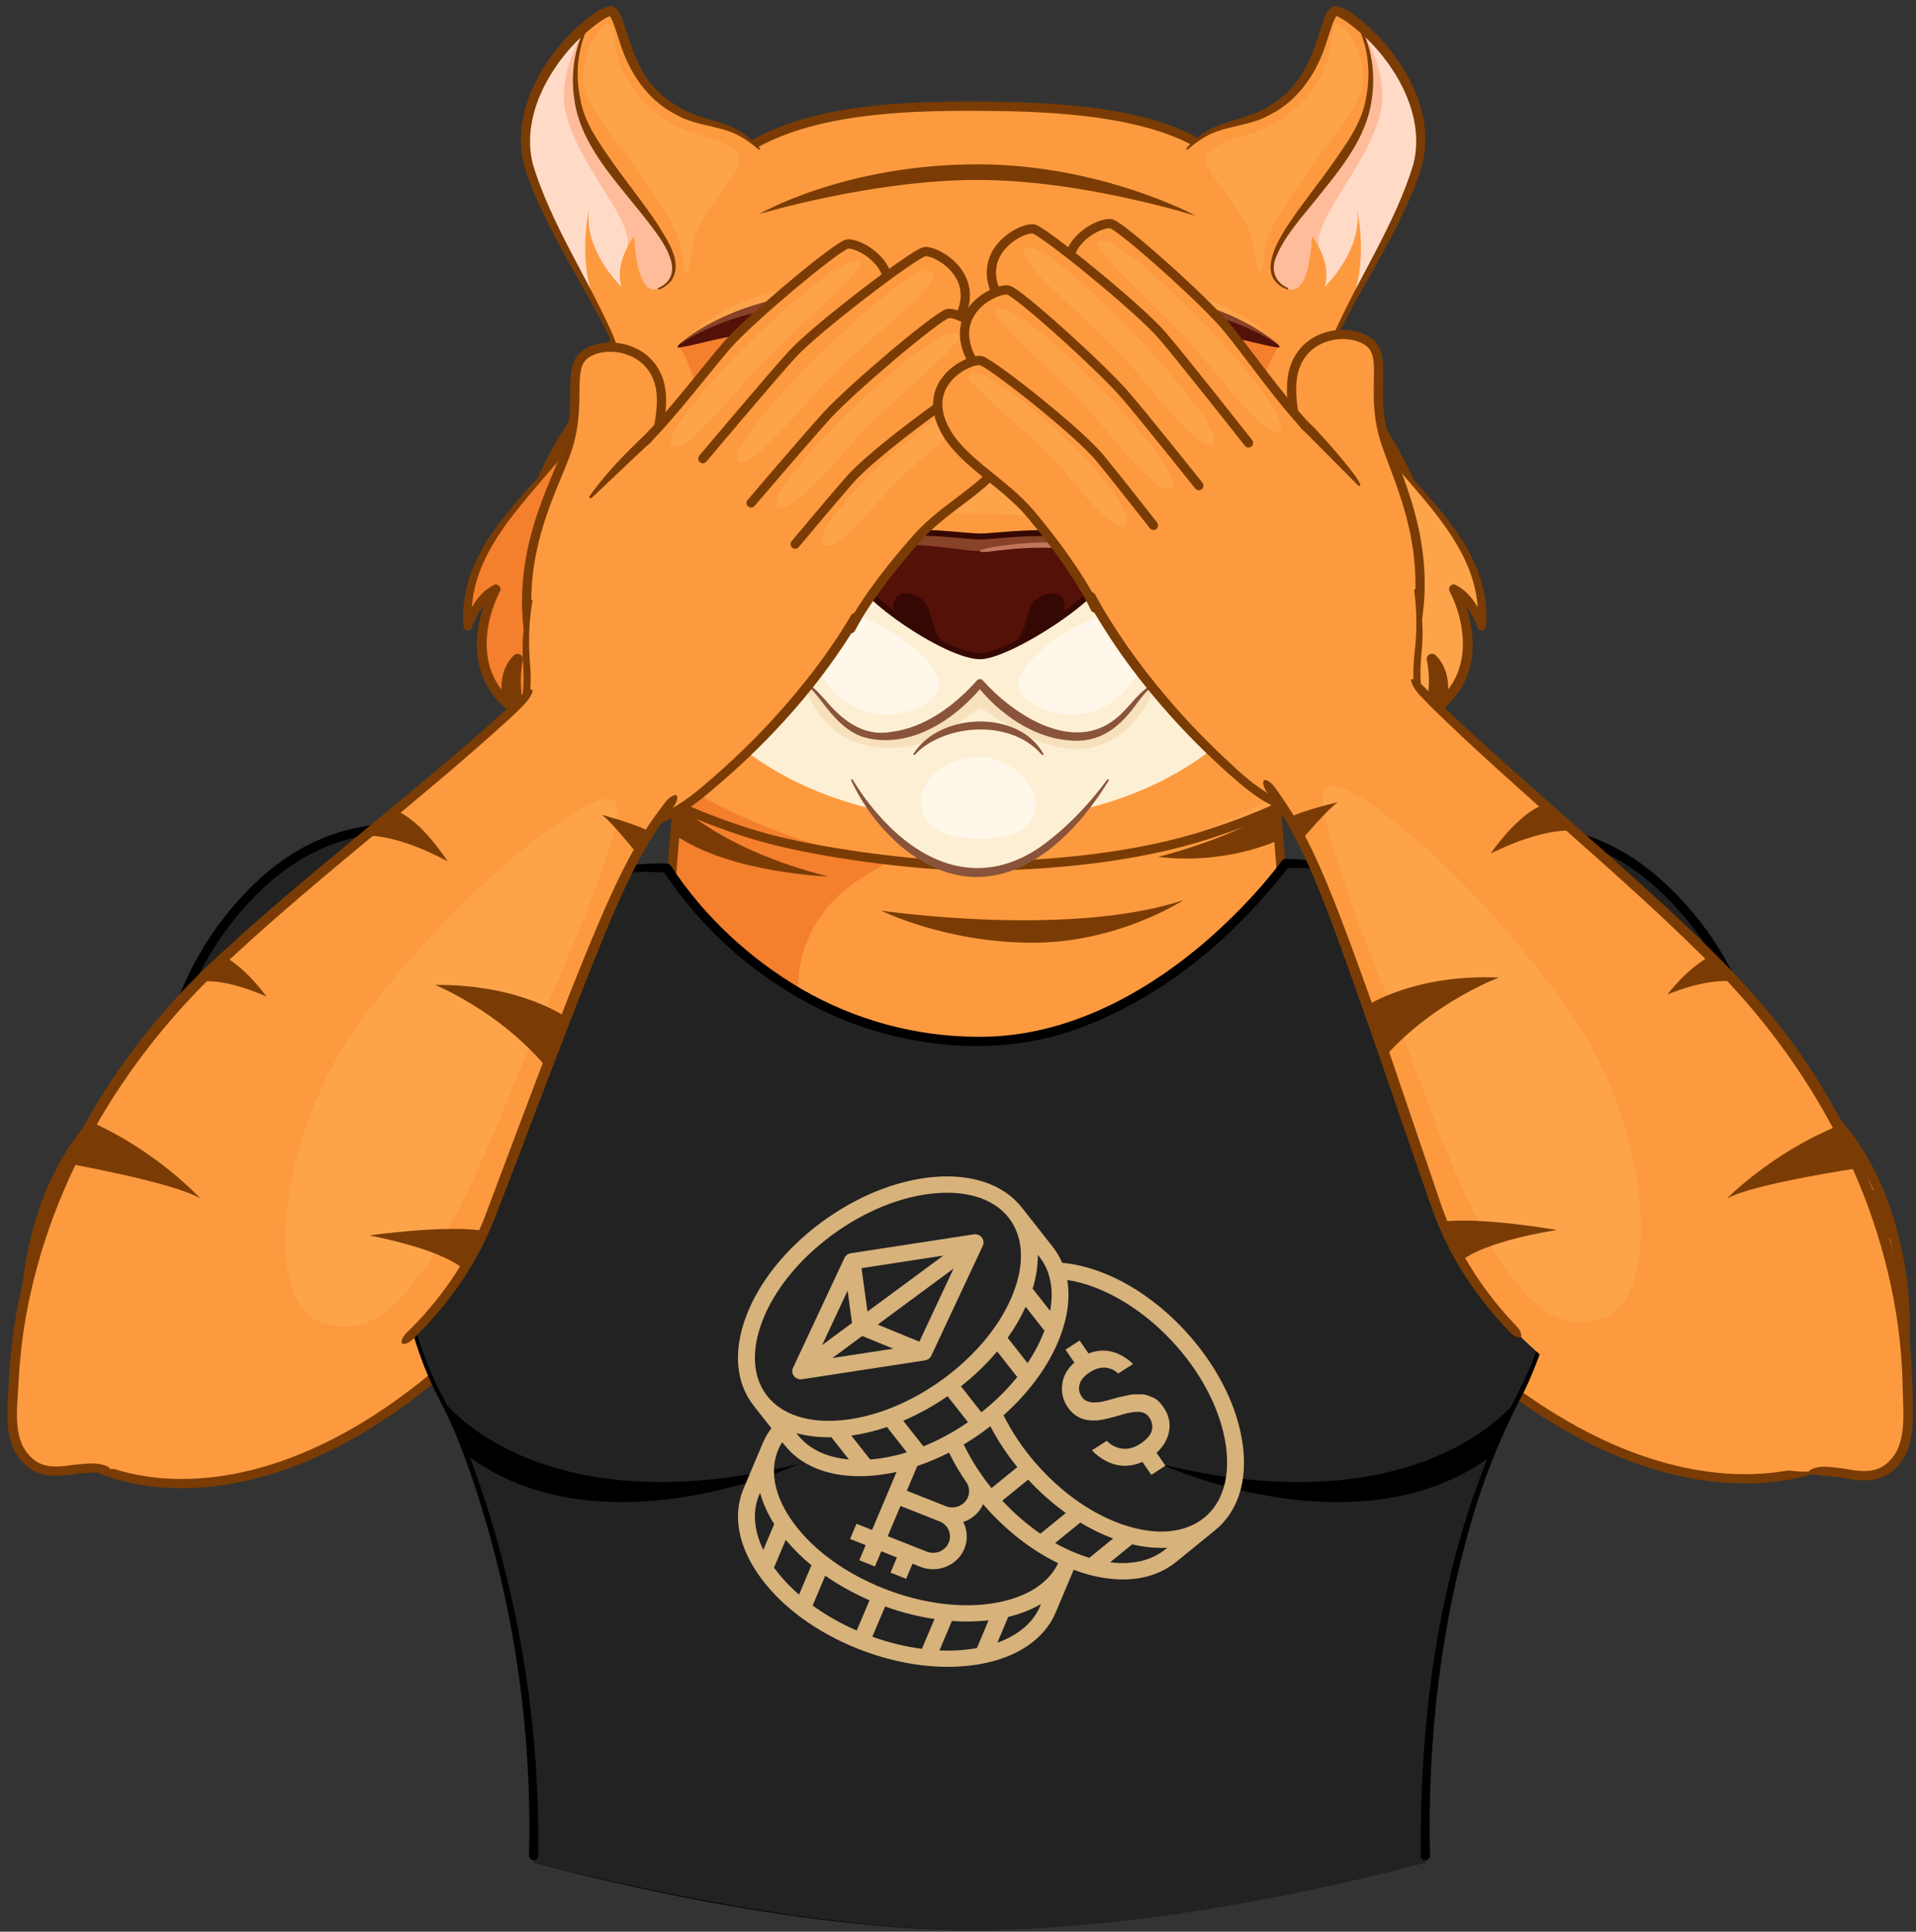 <svg width="243" height="245" viewBox="0 0 243 245" fill="none" xmlns="http://www.w3.org/2000/svg">
<rect x="0" y="0" width="243" height="245" fill="#333333" stroke="none"/>
<g clip-path="url(#clip0_4_4936)">
<path d="M192.519 133.118L184.193 169.531L184.094 169.981C198.655 183.389 211.647 187.593 221.425 187.558C221.449 187.558 221.461 187.558 221.484 187.558C230.858 187.523 237.263 183.559 239.248 180.081C243.3 172.967 242.164 153.933 234.16 143.833C229.054 137.392 222.321 132.539 222.321 132.539L192.519 133.118Z" fill="#FD9A3F"/>
<path d="M192.519 133.118L184.193 169.531L184.094 169.981C198.655 183.389 211.647 187.593 221.425 187.558C221.449 187.558 221.461 187.558 221.484 187.558C230.858 187.523 237.263 183.559 239.248 180.081C243.3 172.967 242.58 154.741 234.16 143.833C227.913 135.747 222.321 132.539 222.321 132.539L192.519 133.118Z" stroke="#7A3C04" stroke-width="1.171" stroke-linecap="round" stroke-linejoin="round"/>
<path d="M165.446 128.505C165.416 128.674 165.381 128.85 165.369 129.026C163.912 139.547 168.496 154.682 184.094 169.981C184.855 169.566 185.844 169.01 187.027 168.295C191.108 165.824 197.461 161.457 204.229 154.747C213.059 145.993 222.321 132.544 222.321 132.544C222.321 132.544 220.799 121.724 210.652 112.35C200.382 102.877 189.264 104.733 182.648 107.456C178.865 109.019 173.918 112.181 170.223 117.251C168.01 120.284 166.248 124.02 165.446 128.51V128.505Z" fill="#222222"/>
<path d="M165.446 128.505C165.416 128.674 165.381 128.85 165.369 129.026C163.912 139.547 168.496 154.682 184.094 169.981C184.855 169.566 185.844 169.01 187.027 168.295C191.108 165.824 197.461 161.457 204.229 154.747C213.059 145.993 222.321 132.544 222.321 132.544C222.321 132.544 220.799 121.724 210.652 112.35C200.382 102.877 189.264 104.733 182.648 107.456C178.865 109.019 173.918 112.181 170.223 117.251C168.01 120.284 166.248 124.02 165.446 128.51V128.505Z" stroke="black" stroke-width="1.171" stroke-linecap="round" stroke-linejoin="round"/>
<path d="M240.109 156.814C240.109 156.814 234.166 160.145 227.831 163.845C227.831 163.845 235.911 154.963 237.896 150.115L240.103 156.814H240.109Z" fill="#7A3C04"/>
<path d="M226.554 135.706C226.554 135.706 223.246 140.437 219.159 144.694C219.159 144.694 225.699 141.198 230.887 139.846L226.554 135.706Z" fill="#7A3C04"/>
<path d="M51.243 132.896L60.623 169.051L60.734 169.495C46.571 183.319 33.707 187.904 23.93 188.155C23.906 188.155 23.894 188.155 23.871 188.155C14.503 188.396 7.986 184.619 5.896 181.2C1.639 174.203 2.219 155.145 9.93 144.817C14.848 138.23 21.435 133.183 21.435 133.183L51.243 132.896Z" fill="#FD9A3F"/>
<path d="M51.244 132.896L60.623 169.051L60.735 169.495C46.571 183.319 33.708 187.904 23.93 188.155C23.907 188.155 23.895 188.155 23.871 188.155C14.503 188.396 7.987 184.619 5.896 181.2C1.64 174.203 1.827 155.965 9.931 144.817C15.938 136.549 21.436 133.183 21.436 133.183L51.244 132.896Z" stroke="#7A3C04" stroke-width="1.171" stroke-linecap="round" stroke-linejoin="round"/>
<path d="M78.165 127.491C78.2 127.661 78.235 127.831 78.258 128.013C80.021 138.487 75.881 153.751 60.734 169.495C59.962 169.103 58.955 168.576 57.754 167.891C53.603 165.537 47.127 161.363 40.166 154.846C31.085 146.351 21.436 133.183 21.436 133.183C21.436 133.183 22.642 122.322 32.513 112.661C42.508 102.889 53.667 104.423 60.36 106.952C64.183 108.404 69.218 111.419 73.065 116.379C75.366 119.341 77.24 123.024 78.171 127.491H78.165Z" fill="#222222"/>
<path d="M78.165 127.491C78.2 127.661 78.235 127.831 78.258 128.013C80.021 138.487 75.881 153.751 60.734 169.495C59.962 169.103 58.955 168.576 57.754 167.891C53.603 165.537 47.127 161.363 40.166 154.846C31.085 146.351 21.436 133.183 21.436 133.183C21.436 133.183 22.642 122.322 32.513 112.661C42.508 102.889 53.667 104.423 60.36 106.952C64.183 108.404 69.218 111.419 73.065 116.379C75.366 119.341 77.24 123.024 78.171 127.491H78.165Z" stroke="black" stroke-width="1.171" stroke-linecap="round" stroke-linejoin="round"/>
<path d="M4.362 157.967C4.362 157.967 10.399 161.123 16.839 164.636C16.839 164.636 8.508 155.988 6.376 151.204L4.362 157.967Z" fill="#7A3C04"/>
<path d="M17.302 136.473C17.302 136.473 20.745 141.104 24.955 145.238C24.955 145.238 18.315 141.936 13.092 140.736L17.302 136.473Z" fill="#7A3C04"/>
<path d="M163.104 118.124C163.104 118.124 152.5 145.232 124.291 145.232C118.085 145.232 112.692 143.868 108.055 141.743H108.049C91.608 134.19 84.676 117.04 84.676 117.04L86.754 91.553L160.967 91.021L161.382 96.232L163.104 118.124Z" fill="#F47F2D"/>
<path d="M163.104 118.123C163.104 118.123 152.5 145.232 124.291 145.232C118.084 145.232 112.692 143.868 108.055 141.743H108.049C108.049 141.743 94.957 127.17 105.028 114.979C115.087 102.783 161.382 96.232 161.382 96.232L163.104 118.123Z" fill="#FD9A3F"/>
<path d="M85.911 101.905C85.911 101.905 91.52 107.783 105.028 111.162C105.028 111.162 92.714 110.77 85.583 105.898L85.911 101.905Z" fill="#7A3C04"/>
<path d="M161.857 102.356L162.184 106.536C162.184 106.536 155.586 109.745 146.879 108.679C146.879 108.679 157.102 106.168 161.857 102.362V102.356Z" fill="#7A3C04"/>
<path d="M111.773 115.5C111.773 115.5 135.527 118.99 150.082 114.171C150.082 114.171 141.721 119.658 130.702 119.57C119.683 119.482 111.773 115.5 111.773 115.5Z" fill="#7A3C04"/>
<path d="M163.104 118.124C163.104 118.124 152.5 145.232 124.291 145.232C118.085 145.232 112.692 143.868 108.055 141.743H108.049C91.608 134.19 84.676 117.04 84.676 117.04L86.754 91.553L160.967 91.021L161.382 96.232L163.104 118.124Z" stroke="#7A3C04" stroke-width="1.171" stroke-linecap="round" stroke-linejoin="round"/>
<path d="M192.531 177.329C182.302 196.3 180.44 223.022 180.809 236.213C180.809 236.213 146.909 244.809 123.459 244.809C98.183 244.809 67.655 236.213 67.655 236.213C67.983 224.556 66.56 204.204 59.171 184.531C58.205 181.967 57.133 179.554 55.957 177.359C55.945 177.335 55.933 177.329 55.933 177.329C49.452 165.28 47.069 144.026 55.588 126.713C64.622 108.351 84.576 110.108 84.576 110.108C84.576 110.108 97.644 132.094 124.226 132.094C146.932 132.094 163.039 109.511 163.039 109.511C163.039 109.511 183.842 108.357 192.876 126.713C201.395 144.02 199.012 165.28 192.531 177.329Z" fill="black"/>
<path d="M192.531 177.329C192.502 177.382 192.478 177.435 192.449 177.488C191.167 179.139 178.912 193.419 147.231 185.702C148.208 186.153 172.583 197.014 189.287 184.566C181.904 204.227 180.487 224.556 180.809 236.213C180.809 236.213 150.638 244.809 123.459 244.809C99.5 244.809 67.655 236.213 67.655 236.213C67.983 224.556 66.56 204.204 59.171 184.531C75.87 197.032 100.291 186.147 101.269 185.696C68.527 193.677 56.536 178.143 55.957 177.359C55.945 177.335 55.933 177.329 55.933 177.329C49.452 165.28 47.069 144.026 55.588 126.713C64.622 108.351 84.576 110.108 84.576 110.108C84.576 110.108 97.644 132.094 124.226 132.094C146.932 132.094 163.039 109.511 163.039 109.511C163.039 109.511 183.842 108.357 192.876 126.713C201.395 144.02 199.012 165.28 192.531 177.329Z" fill="#222222"/>
<path d="M198.508 149.149C198.842 158.4 197.396 167.885 193.391 176.299C190.797 181.176 188.619 186.323 187.015 191.61C182.723 205.721 181.031 220.622 181.353 235.341C181.365 235.663 181.107 235.938 180.785 235.95C180.457 235.962 180.188 235.704 180.182 235.376C180.053 216.868 182.653 197.963 190.341 181.001C191.91 177.722 193.86 174.425 194.984 170.953C197.384 163.986 198.374 156.544 198.145 149.173C198.145 149.073 198.222 148.985 198.321 148.985C198.421 148.985 198.508 149.061 198.508 149.161V149.149Z" fill="black"/>
<path d="M67.772 113.844C71.484 111.49 75.829 110.202 80.191 109.71C81.66 109.552 83.112 109.464 84.635 109.522C84.834 109.54 84.992 109.651 85.086 109.809C89.278 116.244 95.144 121.648 101.778 125.513C108.459 129.377 116.123 131.455 123.846 131.496C135.568 131.672 146.388 125.518 154.784 117.731C157.612 115.096 160.282 112.233 162.577 109.171C162.676 109.019 162.858 108.919 163.033 108.925C167.296 109.013 171.494 109.768 175.487 111.22C176.816 111.689 178.087 112.309 179.328 112.959C179.404 113 179.433 113.088 179.392 113.164C179.351 113.24 179.264 113.27 179.187 113.229C176.682 112.04 174.018 111.215 171.289 110.729C168.596 110.237 165.791 109.997 163.069 110.096L163.525 109.85C156.318 119.172 146.838 127.123 135.544 130.864C126.1 133.95 115.614 132.902 106.509 129.16C97.41 125.29 89.506 118.686 84.084 110.412L84.535 110.699C81.725 110.453 78.791 110.653 76.004 111.168C73.182 111.701 70.419 112.626 67.889 114.037C67.778 114.107 67.661 113.92 67.778 113.849L67.772 113.844Z" fill="black"/>
<path d="M67.093 235.335C67.508 219.234 65.102 203.021 59.973 187.745C58.779 184.244 57.456 180.725 55.699 177.458C53.392 173.055 51.922 168.272 51.009 163.418C50.107 158.558 49.785 153.593 50.026 148.657C50.026 148.581 50.09 148.529 50.166 148.529C50.236 148.529 50.295 148.593 50.295 148.669C50.102 153.581 50.465 158.517 51.407 163.342C52.332 168.16 54.054 173.383 56.29 177.411C56.483 177.769 56.852 178.495 57.04 178.869C58.984 182.786 60.418 186.932 61.771 191.083C66.273 205.369 68.492 220.381 68.258 235.364C68.252 235.686 67.983 235.944 67.661 235.938C67.333 235.932 67.075 235.657 67.087 235.329L67.093 235.335Z" fill="black"/>
<path d="M101.55 174.947C101.608 174.947 101.661 174.947 101.719 174.935L117.311 172.54C117.487 172.511 117.651 172.446 117.791 172.341C117.932 172.236 118.043 172.101 118.119 171.943L124.642 158.008C124.724 157.838 124.753 157.651 124.73 157.463C124.706 157.276 124.636 157.1 124.519 156.954C124.402 156.808 124.244 156.691 124.068 156.62C123.886 156.55 123.693 156.527 123.5 156.556L107.908 158.951C107.732 158.98 107.569 159.044 107.428 159.15C107.287 159.255 107.176 159.39 107.1 159.548L100.578 173.483C100.502 173.641 100.472 173.817 100.484 173.986C100.496 174.162 100.554 174.326 100.654 174.472C100.753 174.619 100.882 174.736 101.04 174.818C101.198 174.9 101.374 174.947 101.55 174.947ZM109.36 169.449L113.289 171.059L105.572 172.242L109.36 169.443V169.449ZM110.022 166.351L109.266 160.842L119.642 159.249L110.022 166.351ZM108.06 167.798L104.272 170.596L107.498 163.699L108.06 167.798ZM116.597 170.169L111.316 168.002L120.936 160.9L116.597 170.169Z" fill="#D7B27B"/>
<path d="M157.588 183.079C156.95 178.53 154.602 173.723 150.984 169.548C146.305 164.15 140.257 160.672 134.718 160.168C134.408 159.442 133.998 158.757 133.506 158.131L129.619 153.183C127.312 150.25 123.342 148.862 118.441 149.278C113.722 149.682 108.658 151.72 104.179 155.028C99.705 158.33 96.327 162.522 94.676 166.826C92.96 171.293 93.288 175.368 95.595 178.301L97.832 181.147C97.387 181.738 97.018 182.377 96.731 183.056L94.301 188.811C92.861 192.225 93.639 196.247 96.491 200.129C99.243 203.87 103.622 207.067 108.833 209.128C112.633 210.633 116.556 211.412 120.21 211.412C121.527 211.412 122.844 211.306 124.144 211.09C128.986 210.258 132.447 207.922 133.893 204.508L136.176 199.098C136.58 199.251 136.99 199.391 137.4 199.52C139.016 200.035 140.702 200.31 142.4 200.328C145.035 200.328 147.359 199.573 149.192 198.086L154.104 194.087C157.02 191.715 158.261 187.804 157.594 183.085L157.588 183.079ZM127.124 190.328L130.397 187.664C131.838 189.227 133.436 190.644 135.175 191.897L131.949 194.526C130.187 193.302 128.571 191.897 127.124 190.333V190.328ZM125.748 188.741C125.303 188.191 124.876 187.623 124.478 187.049C124.431 186.973 124.384 186.891 124.332 186.82H124.32C123.529 185.673 122.827 184.461 122.224 183.208C123.143 182.658 124.039 182.06 124.923 181.41C125.151 181.241 125.38 181.071 125.602 180.895C126.562 182.728 127.704 184.467 129.021 186.077L125.748 188.741ZM122.751 189.906C122.534 190.415 122.124 190.819 121.597 191.03C121.076 191.241 120.485 191.247 119.958 191.036L115.01 189.075L116.334 185.942C117.715 185.474 119.062 184.906 120.356 184.238C121.023 185.603 121.796 186.914 122.669 188.167C122.809 188.436 122.891 188.729 122.909 189.028C122.92 189.326 122.868 189.625 122.751 189.906ZM120.315 194.075C120.479 194.455 120.526 194.871 120.444 195.269C120.362 195.673 120.163 196.042 119.864 196.335C119.566 196.628 119.185 196.827 118.769 196.909C118.354 196.991 117.926 196.95 117.534 196.797L112.586 194.836L114.208 191.001L119.156 192.962C119.413 193.062 119.653 193.214 119.852 193.407C120.051 193.601 120.21 193.829 120.321 194.081L120.315 194.075ZM105.098 182.289C105.215 182.289 105.326 182.289 105.443 182.289L107.656 185.105C104.84 184.853 102.592 183.793 101.187 182.002L100.999 181.768C102.334 182.125 103.71 182.3 105.098 182.289ZM110.479 185.099C110.438 185.099 110.397 185.105 110.356 185.111L107.973 182.084C109.512 181.861 111.023 181.492 112.493 180.995L115.01 184.203C113.535 184.666 112.018 184.964 110.479 185.105V185.099ZM120.174 177.084L122.768 180.38C121.006 181.604 119.109 182.628 117.112 183.448L114.559 180.198C116.538 179.349 118.418 178.307 120.174 177.084ZM124.466 179.121L121.872 175.825C123.553 174.507 125.093 173.026 126.463 171.404L129.016 174.654C127.675 176.299 126.147 177.798 124.466 179.121ZM130.321 172.886L127.798 169.677C128.688 168.442 129.455 167.124 130.081 165.742L132.458 168.769C132.447 168.81 132.429 168.846 132.417 168.887C131.867 170.292 131.164 171.633 130.315 172.886H130.321ZM133.178 166.258L130.965 163.441C131.404 162.054 131.627 160.608 131.627 159.155L131.814 159.39C133.219 161.175 133.682 163.558 133.184 166.258H133.178ZM96.684 167.552C98.201 163.611 101.321 159.753 105.478 156.679C109.635 153.611 114.308 151.714 118.629 151.345C119.138 151.304 119.63 151.28 120.116 151.28C123.559 151.28 126.299 152.381 127.921 154.442C129.765 156.79 129.987 160.163 128.535 163.939C127.019 167.879 123.898 171.738 119.741 174.812C115.584 177.88 110.912 179.777 106.591 180.146C102.451 180.497 99.149 179.402 97.305 177.054C95.46 174.706 95.238 171.328 96.69 167.552H96.684ZM99.483 183.255C101.52 185.849 104.858 187.23 108.985 187.23C109.53 187.23 110.092 187.207 110.66 187.16C111.691 187.072 112.709 186.908 113.71 186.686L110.601 194.051L108.622 193.267L107.814 195.187L109.793 195.972L108.985 197.892L110.964 198.677L111.772 196.756L113.751 197.541L112.943 199.461L114.922 200.246L115.73 198.326L116.72 198.718C117.505 199.028 118.365 199.104 119.191 198.946C120.022 198.782 120.778 198.384 121.375 197.805C121.972 197.225 122.376 196.481 122.534 195.679C122.698 194.877 122.604 194.04 122.282 193.284C122.247 193.202 122.206 193.12 122.165 193.044C122.721 192.857 123.237 192.558 123.67 192.172C124.103 191.786 124.449 191.311 124.683 190.784C124.712 190.819 124.741 190.855 124.776 190.89C127.54 194.081 130.807 196.622 134.203 198.267C132.974 200.843 130.146 202.629 126.193 203.308C121.919 204.04 116.901 203.384 112.065 201.47C107.229 199.549 103.177 196.61 100.66 193.185C98.247 189.9 97.551 186.592 98.704 183.858C98.845 183.53 99.008 183.214 99.196 182.909L99.477 183.266L99.483 183.255ZM110.279 202.969L108.658 206.804C106.679 205.949 104.805 204.889 103.066 203.636L104.664 199.854C106.421 201.072 108.306 202.12 110.279 202.969ZM112.258 203.753C114.284 204.491 116.38 205.024 118.517 205.346L116.919 209.128C114.77 208.841 112.668 208.326 110.637 207.588L112.258 203.753ZM96.28 189.602L96.397 189.326C96.79 190.732 97.392 192.067 98.189 193.302L96.807 196.581C95.601 194.098 95.408 191.68 96.286 189.602H96.28ZM98.236 198.929C98.212 198.894 98.189 198.864 98.165 198.829L99.653 195.304C100.63 196.475 101.725 197.559 102.914 198.525L101.339 202.254C100.18 201.259 99.143 200.141 98.236 198.923V198.929ZM119.15 209.321L120.725 205.592C121.369 205.639 122.007 205.662 122.639 205.662C123.559 205.662 124.472 205.609 125.38 205.51L123.892 209.034C123.851 209.04 123.81 209.052 123.769 209.058C122.241 209.31 120.696 209.403 119.15 209.327V209.321ZM126.492 208.349L127.874 205.071C129.332 204.731 130.731 204.186 132.025 203.449L131.908 203.724C131.03 205.802 129.144 207.395 126.492 208.349ZM133.822 195.703L137.008 193.109C138.325 193.911 139.719 194.59 141.171 195.135L138.161 197.582C138.12 197.57 138.079 197.559 138.038 197.547C136.568 197.084 135.152 196.464 133.817 195.703H133.822ZM147.804 196.499C146.03 197.945 143.595 198.501 140.79 198.15L143.589 195.872C144.807 196.171 146.054 196.323 147.307 196.329C147.553 196.329 147.798 196.317 148.044 196.306L147.81 196.499H147.804ZM152.717 192.5C150.38 194.397 146.914 194.772 142.956 193.548C138.823 192.271 134.695 189.432 131.334 185.55C129.724 183.706 128.36 181.674 127.277 179.502C130.579 176.562 133.073 173.126 134.426 169.613C135.427 167.007 135.731 164.53 135.357 162.341C140.07 163.061 145.328 166.246 149.35 170.883C152.711 174.759 154.889 179.191 155.474 183.36C156.036 187.353 155.059 190.597 152.728 192.5H152.717Z" fill="#D7B27B"/>
<path d="M138.489 183.952L140.363 182.745C140.714 183.103 141.112 183.366 141.563 183.542C142.552 183.934 143.554 183.799 144.578 183.144C145.398 182.617 145.896 182.06 146.071 181.487C146.235 180.895 146.13 180.327 145.755 179.777C145.457 179.338 145.035 179.104 144.485 179.074C143.952 179.039 143.284 179.139 142.482 179.367C140.931 179.835 139.847 180.093 139.233 180.14C137.558 180.304 136.288 179.748 135.409 178.471C134.818 177.611 134.584 176.644 134.713 175.585C134.847 174.519 135.368 173.594 136.258 172.821L135.134 171.182L136.926 170.022L138.05 171.662C139.449 171.123 140.796 171.188 142.09 171.843C142.681 172.142 143.22 172.528 143.694 173.003L141.821 174.209C141.528 173.934 141.2 173.729 140.837 173.6C140.005 173.307 139.133 173.454 138.214 174.045C137.505 174.502 137.078 175.011 136.92 175.573C136.768 176.135 136.861 176.674 137.213 177.177C137.734 177.938 138.829 178.079 140.497 177.599C140.638 177.558 140.901 177.488 141.294 177.382C141.68 177.265 141.961 177.195 142.137 177.166C142.312 177.119 142.588 177.06 142.956 176.984C143.331 176.89 143.618 176.849 143.829 176.844C144.04 176.844 144.309 176.844 144.637 176.844C144.959 176.832 145.234 176.873 145.462 176.961C145.691 177.031 145.931 177.125 146.194 177.236C146.464 177.347 146.709 177.511 146.938 177.728C147.154 177.938 147.365 178.184 147.558 178.471C148.22 179.437 148.46 180.444 148.279 181.492C148.097 182.523 147.57 183.442 146.686 184.262L147.81 185.901L146.019 187.061L144.894 185.421C143.284 186.112 141.75 186.071 140.287 185.304C139.613 184.959 139.01 184.508 138.483 183.952H138.489Z" fill="#D7B27B"/>
<path d="M151.639 106.314C163.625 102.713 172.647 97.303 177.015 92.66C185.938 83.169 182.981 66.23 175.06 54.333C173.397 51.839 170.826 47.494 169.62 44.578C167.308 38.981 165.194 33.419 163.332 29.923C160.662 24.912 156.681 20.989 152.207 18.313C144.432 13.652 130.907 13.5 123.67 13.471C114.197 13.436 102.908 13.916 95.133 18.57C90.659 21.246 87.902 23.53 84.184 30.128C81.256 35.328 78.733 41.013 76.719 46.335C75.6 49.286 73.943 51.833 72.281 54.327C64.359 66.225 61.794 84.978 70.512 92.461H70.518C70.776 92.719 79.137 100.857 95.759 105.91C95.759 105.91 95.765 105.91 95.771 105.91C103.3 108.193 116.626 109.85 123.67 109.85C130.714 109.85 142.195 109.136 151.639 106.302V106.314Z" fill="#F47F2D"/>
<path d="M176.886 57.354C181.318 65.499 183.239 77.115 181.687 83.672C180.381 89.176 176.33 96.237 162.717 102.116C153.583 106.062 142.57 110.284 123.676 109.862C98.423 111.244 53.901 89.592 72.374 56.16C77.105 50.047 79.687 37.178 84.189 30.134V30.122C91.848 14.694 109.202 13.155 123.676 13.477C132.493 13.506 144.455 13.746 152.213 18.319C167.6 27.388 165.334 42.278 176.886 57.354Z" fill="#FD9A3F"/>
<path d="M179.691 88.989C176.002 96.729 158.519 105.078 150.152 106.402C175.007 96.355 187.466 85.435 174.872 56.154C181.98 65.598 186.623 74.427 179.691 88.989Z" fill="#FDA44B"/>
<path d="M96.263 27.154C96.263 27.154 110.607 22.821 123.98 22.821C137.353 22.821 151.716 27.394 151.716 27.394C151.716 27.394 139.678 20.842 123.98 20.842C107.077 20.842 96.263 27.16 96.263 27.16V27.154Z" fill="#7A3C04"/>
<path d="M86.965 66.383C86.965 66.383 81.812 62.354 77.263 62.384C72.995 62.413 69.534 66.383 69.534 66.383C69.534 66.383 72.889 64.38 77.573 64.38C82.257 64.38 86.965 66.383 86.965 66.383Z" fill="#7A3C04"/>
<path d="M70.606 83.772C70.606 83.772 72.638 79.398 75.799 77.923C80.05 75.938 83.71 77.812 83.71 77.812C83.71 77.812 79.705 77.97 76.315 79.703C72.924 81.43 70.606 83.772 70.606 83.772Z" fill="#7A3C04"/>
<path d="M162.67 65.944C162.67 65.944 165.627 61.939 170.253 61.822C174.878 61.705 178.192 65.739 178.192 65.739C178.192 65.739 173.531 63.432 170.358 63.766C167.185 64.093 162.67 65.949 162.67 65.949V65.944Z" fill="#7A3C04"/>
<path d="M163.039 78.479C163.039 78.479 168.309 76.805 172.138 78.479C175.967 80.154 177.214 83.544 177.214 83.544C177.214 83.544 174.579 81.12 171.113 79.884C167.899 78.743 163.039 78.485 163.039 78.485V78.479Z" fill="#7A3C04"/>
<path d="M111.919 50.346C112.891 56.681 110.807 62.185 110.807 62.185C110.807 62.185 102.176 50.82 89.091 60.135C89.091 60.135 89.787 48.87 86.011 43.823C86.011 43.823 92.434 41.136 99.091 40.433C106.661 39.637 109.888 41.235 109.888 41.235C109.888 41.235 110.883 43.577 111.919 50.346Z" fill="#F47F2D"/>
<path d="M151.639 106.314C163.625 102.713 172.647 97.303 177.015 92.66C185.938 83.169 182.981 66.23 175.06 54.333C173.397 51.839 170.826 47.494 169.62 44.578C167.308 38.981 165.194 33.419 163.332 29.923C160.662 24.912 156.681 20.989 152.207 18.313C144.432 13.652 130.907 13.5 123.67 13.471C114.197 13.436 102.908 13.916 95.133 18.57C90.659 21.246 87.902 23.53 84.184 30.128C81.256 35.328 78.733 41.013 76.719 46.335C75.6 49.286 73.943 51.833 72.281 54.327C64.359 66.225 61.794 84.978 70.512 92.461H70.518C70.776 92.719 79.137 100.857 95.759 105.91C95.759 105.91 95.765 105.91 95.771 105.91C103.3 108.193 116.626 109.85 123.67 109.85C130.714 109.85 142.195 109.136 151.639 106.302V106.314Z" stroke="#7A3C04" stroke-width="1.171" stroke-linecap="round" stroke-linejoin="round"/>
<path d="M158.823 59.608C145.731 50.293 137.341 61.816 137.341 61.816C137.341 61.816 135.21 52.044 136.849 45.849C137.306 44.139 138.237 40.984 138.237 40.984C138.237 40.984 143.009 39.877 149.678 40.433C156.347 40.989 162.202 43.823 162.202 43.823C157.553 51.64 158.817 59.608 158.817 59.608H158.823Z" fill="#F47F2D"/>
<path d="M175.095 91.928C176.318 94.569 175.042 98.901 175.042 98.901C183.701 93.064 181.711 83.977 181.623 83.596C183.912 85.892 182.653 89.399 182.653 89.399C189.281 83.842 184.545 75.048 184.369 74.714C186.664 75.704 187.929 79.428 187.929 79.428C188.743 69.901 181.061 63.9 174.878 56.154C174.878 56.154 180.791 69.052 179.761 79.592C179.269 84.621 175.1 91.928 175.1 91.928H175.095Z" fill="#FDA44B"/>
<path d="M175.229 91.87C176.517 94.03 176.189 96.735 175.61 99.071L174.714 98.415C179.462 95.301 182.097 89.346 180.967 83.749C180.786 83.087 181.652 82.619 182.103 83.128C183.362 84.375 183.819 86.237 183.619 87.959C183.555 88.526 183.461 89.047 183.268 89.627L182.232 88.901C182.454 88.673 183.034 88.14 183.251 87.923C186.5 84.381 185.891 79 183.854 74.99C183.567 74.521 184.117 73.936 184.597 74.182C186.664 75.23 187.642 77.232 188.432 79.252L187.39 79.381C188.239 69.849 179.948 63.215 174.732 56.271C174.667 56.189 174.685 56.072 174.767 56.014C174.843 55.955 174.96 55.967 175.024 56.043C177.952 59.55 181.254 62.741 184.023 66.453C186.84 70.136 188.918 74.726 188.462 79.475C188.421 80.043 187.607 80.142 187.425 79.615C187.097 78.737 186.641 77.829 186.102 77.056C185.563 76.278 184.902 75.593 184.135 75.253L184.878 74.445C186.758 78.14 187.607 82.718 185.698 86.577C185.323 87.338 184.749 88.152 184.211 88.79C183.977 89.036 183.315 89.651 183.069 89.902C182.612 90.371 181.793 89.85 182.009 89.247C182.56 87.543 182.466 85.4 181.143 84.071L182.279 83.45C183.321 88.796 181.359 94.516 177.185 98.006C176.617 98.515 175.973 98.931 175.376 99.393C175.124 99.587 174.761 99.54 174.562 99.288C174.445 99.136 174.415 98.948 174.462 98.778C174.767 97.689 174.995 96.513 175.112 95.383C175.235 94.247 175.247 93.111 174.966 91.987C174.919 91.823 175.141 91.729 175.229 91.864V91.87Z" fill="#7A3C04"/>
<path d="M72.152 91.928C70.928 94.569 72.204 98.901 72.204 98.901C63.545 93.064 65.535 83.977 65.623 83.596C63.334 85.892 64.593 89.399 64.593 89.399C57.965 83.842 62.702 75.048 62.877 74.714C60.582 75.704 59.317 79.428 59.317 79.428C58.504 69.901 66.185 63.9 72.368 56.154C72.368 56.154 66.455 69.052 67.485 79.592C67.977 84.621 72.146 91.928 72.146 91.928H72.152Z" fill="#F47F2D"/>
<path d="M72.286 91.993C71.765 94.229 72.228 96.559 72.778 98.737C72.889 99.054 72.714 99.405 72.392 99.493C72.21 99.546 72.023 99.499 71.882 99.393C71.279 98.931 70.635 98.515 70.067 98.006C67.134 95.517 65.184 91.905 64.804 88.07C64.651 86.536 64.663 85.013 64.974 83.456L66.109 84.076C64.786 85.406 64.692 87.549 65.243 89.246C65.46 89.867 64.64 90.365 64.183 89.902C60.699 86.916 59.815 82.654 60.922 78.327C61.256 76.98 61.724 75.686 62.374 74.445L63.117 75.253C61.502 76.014 60.471 77.975 59.833 79.615C59.651 80.154 58.832 80.031 58.797 79.474C58.34 74.72 60.418 70.13 63.24 66.453C66.01 62.741 69.312 59.55 72.24 56.043C72.304 55.967 72.421 55.955 72.497 56.019C72.573 56.084 72.585 56.195 72.526 56.277C67.31 63.221 59.019 69.861 59.868 79.387L58.826 79.258C59.616 77.238 60.594 75.23 62.661 74.187C63.153 73.941 63.685 74.533 63.404 74.995C61.367 79.006 60.758 84.387 64.007 87.929C64.224 88.14 64.804 88.684 65.026 88.907L63.99 89.633C63.276 87.443 63.463 84.826 65.155 83.134C65.401 82.865 65.823 82.847 66.092 83.093C66.267 83.257 66.338 83.491 66.297 83.713C65.623 87.139 66.314 90.898 68.135 93.884C69.259 95.699 70.811 97.186 72.544 98.421L71.648 99.077C71.069 96.735 70.741 94.03 72.029 91.875C72.111 91.729 72.345 91.846 72.292 91.998L72.286 91.993Z" fill="#7A3C04"/>
<path d="M179.246 22.687C176.904 28.741 173.689 34.168 171.283 38.671C169.105 42.752 167.594 46.077 167.998 48.419C167.998 48.419 165.99 44.596 157.477 33.231C149.379 22.429 150.545 18.869 150.545 18.869C155.141 14.361 157.74 16.873 163.057 12.593C167.87 8.717 167.934 1.714 169.345 1.404C169.708 1.328 170.809 1.919 172.185 3.031C176.219 6.31 182.571 14.074 179.24 22.681L179.246 22.687Z" fill="#FD9A3F"/>
<path d="M179.246 22.687C176.904 28.741 173.689 34.168 171.283 38.671C173.561 33.29 172.278 27.172 172.038 26.17C173.086 31.498 168.028 36.352 168.028 36.352C168.584 34.414 167.899 32.523 167.255 31.311C166.81 30.474 166.376 29.953 166.376 29.953C166.376 29.953 166.259 37.687 163.297 36.627C162.986 36.522 162.647 36.323 162.272 36.001C157.699 32.102 171.219 22.101 173.315 13.951C174.79 8.248 172.846 4.226 172.313 3.266C172.261 3.178 172.22 3.119 172.202 3.078C172.202 3.078 172.202 3.072 172.202 3.067C172.237 3.09 172.272 3.113 172.308 3.148L172.407 3.236C176.447 6.597 182.519 14.244 179.246 22.693V22.687Z" fill="#FFBC9B"/>
<path d="M179.246 22.687C176.904 28.741 173.69 34.168 171.283 38.671C173.561 33.29 172.279 27.172 172.039 26.17C173.087 31.498 168.028 36.352 168.028 36.352C168.584 34.414 167.899 32.523 167.255 31.311C166.599 27.693 173.292 21.305 175.048 14.443C176.272 9.665 173.092 4.232 172.302 3.137L172.402 3.225C176.442 6.585 182.513 14.232 179.24 22.681L179.246 22.687Z" fill="#FFDBC7"/>
<path d="M163.267 36.715C159.263 35.234 161.868 30.726 163.472 28.354C165.252 25.69 167.26 23.231 169.07 20.661C170.85 18.096 172.741 15.532 173.244 12.446C173.853 9.419 173.584 6.135 172.196 3.318C172.161 3.254 172.185 3.166 172.255 3.131C172.319 3.102 172.395 3.125 172.43 3.184C174.005 6 174.456 9.366 173.982 12.563C173.344 17.452 170.047 21.399 167.067 25.099C165.153 27.535 162.875 29.894 161.768 32.804C161.171 34.344 161.815 35.872 163.32 36.51C163.437 36.551 163.373 36.739 163.256 36.698L163.267 36.715Z" fill="#7A3C04"/>
<path d="M150.468 18.799C151.329 17.851 152.33 16.996 153.49 16.363C156.054 15.063 159.017 14.911 161.353 13.19C165.44 10.666 166.54 6.65 167.946 2.329C168.197 1.714 168.566 0.783 169.468 0.777C170.727 0.994 171.734 1.878 172.688 2.633C177.167 6.263 181.617 13.026 180.645 19.543C180.323 21.662 179.462 23.735 178.578 25.667C176.026 31.475 172.507 36.791 169.69 42.453C168.841 44.315 167.91 46.318 168.133 48.402C168.145 48.472 168.098 48.531 168.028 48.542C167.963 48.548 167.905 48.507 167.893 48.443C167.542 46.282 168.42 44.192 169.216 42.237C172.425 35.053 176.927 28.43 179.24 20.883C180.961 14.25 176.424 7.224 171.792 3.529C171.107 2.979 170.364 2.405 169.579 2.071C169.485 2.024 169.333 2.03 169.497 2.018C169.005 2.698 168.531 4.542 168.197 5.461C167.044 9.179 164.678 12.757 161.06 14.548C158.806 15.871 156.083 15.895 153.759 16.896C152.623 17.394 151.598 18.126 150.632 18.945C150.539 19.033 150.386 18.887 150.48 18.787L150.468 18.799Z" fill="#7A3C04"/>
<path d="M169.627 3.02C170.815 2.908 173.936 8.073 172.449 11.972C170.967 15.871 160.785 27.043 160.37 31.861C160.106 34.941 159.761 36.428 158.953 31.241C158.145 26.053 152.231 22.002 153.08 19.8C153.929 17.599 159.017 17.523 162.267 15.298C170.704 9.519 168.163 3.154 169.621 3.014L169.627 3.02Z" fill="#FDA44B"/>
<path d="M67.579 22.687C69.921 28.741 73.135 34.168 75.542 38.671C77.72 42.752 79.23 46.077 78.826 48.419C78.826 48.419 80.835 44.596 89.348 33.231C97.445 22.429 96.28 18.869 96.28 18.869C91.684 14.361 89.084 16.873 83.768 12.593C78.955 8.717 78.891 1.714 77.48 1.404C77.117 1.328 76.016 1.919 74.64 3.031C70.606 6.31 64.253 14.074 67.585 22.681L67.579 22.687Z" fill="#FD9A3F"/>
<path d="M67.579 22.687C69.921 28.741 73.136 34.168 75.542 38.671C73.265 33.29 74.547 27.172 74.787 26.17C73.739 31.498 78.798 36.352 78.798 36.352C78.241 34.414 78.927 32.523 79.57 31.311C80.016 30.474 80.449 29.953 80.449 29.953C80.449 29.953 80.566 37.687 83.528 36.627C83.839 36.522 84.178 36.323 84.553 36.001C89.126 32.102 75.607 22.101 73.511 13.951C72.035 8.248 73.979 4.226 74.512 3.266C74.564 3.178 74.606 3.119 74.623 3.078C74.623 3.078 74.623 3.072 74.623 3.067C74.588 3.09 74.553 3.113 74.518 3.148L74.418 3.236C70.378 6.597 64.306 14.244 67.579 22.693V22.687Z" fill="#FFBC9B"/>
<path d="M67.579 22.687C69.921 28.741 73.135 34.168 75.542 38.671C73.264 33.29 74.546 27.172 74.787 26.17C73.738 31.498 78.797 36.352 78.797 36.352C78.241 34.414 78.926 32.523 79.57 31.311C80.226 27.693 73.534 21.305 71.777 14.443C70.553 9.665 73.733 4.232 74.523 3.137L74.424 3.225C70.383 6.585 64.312 14.232 67.585 22.681L67.579 22.687Z" fill="#FFDBC7"/>
<path d="M83.493 36.528C87.065 34.889 84.325 30.96 82.703 28.817C80.794 26.287 78.68 23.916 76.801 21.352C74.921 18.764 73.241 15.813 72.837 12.575C72.363 9.378 72.819 6.006 74.389 3.195C74.424 3.131 74.506 3.107 74.57 3.143C74.635 3.178 74.658 3.26 74.623 3.324C73.229 6.14 72.966 9.425 73.575 12.452C74.078 15.538 75.969 18.108 77.749 20.667C79.559 23.237 81.573 25.696 83.347 28.36C84.57 30.398 86.772 33.337 85.074 35.685C84.652 36.141 84.161 36.534 83.552 36.721C83.499 36.739 83.44 36.703 83.429 36.651C83.417 36.604 83.44 36.551 83.487 36.528H83.493Z" fill="#7A3C04"/>
<path d="M96.204 18.951C95.238 18.131 94.208 17.394 93.078 16.902C90.753 15.901 88.031 15.877 85.777 14.554C82.158 12.762 79.799 9.185 78.639 5.467C78.306 4.554 77.837 2.704 77.34 2.024C77.503 2.036 77.351 2.03 77.257 2.077C76.473 2.411 75.729 2.985 75.044 3.535C70.413 7.235 65.875 14.25 67.597 20.889C69.909 28.436 74.412 35.058 77.621 42.242C78.417 44.192 79.295 46.288 78.944 48.449C78.932 48.513 78.868 48.56 78.803 48.548C78.739 48.537 78.692 48.472 78.704 48.408C78.926 46.323 77.995 44.321 77.146 42.459C74.33 36.791 70.811 31.481 68.258 25.667C67.374 23.741 66.513 21.662 66.192 19.543C65.214 13.032 69.663 6.263 74.148 2.633C75.103 1.878 76.104 0.994 77.369 0.777C78.27 0.777 78.639 1.714 78.891 2.329C79.963 5.526 80.888 9.085 83.335 11.474C85.097 13.196 87.281 14.431 89.688 15.058C90.894 15.409 92.182 15.737 93.347 16.363C94.506 16.996 95.502 17.851 96.368 18.799C96.456 18.893 96.316 19.045 96.216 18.957L96.204 18.951Z" fill="#7A3C04"/>
<path d="M77.199 3.02C76.01 2.908 72.889 8.073 74.377 11.972C75.858 15.871 86.04 27.043 86.456 31.861C86.719 34.941 87.064 36.428 87.872 31.241C88.68 26.053 94.594 22.002 93.745 19.8C92.896 17.599 87.808 17.523 84.558 15.298C76.121 9.519 78.662 3.154 77.205 3.014L77.199 3.02Z" fill="#FDA44B"/>
<path d="M158.824 59.603C158.554 60.674 152.108 63.227 146.458 63.244C140.931 63.262 136.873 61.845 136.645 60.615C136.446 59.521 139.045 50.551 146.505 50.094C153.976 49.632 159.105 58.537 158.829 59.603H158.824Z" fill="#FBFBFB"/>
<path d="M147.166 63.426C150.778 63.426 153.706 60.498 153.706 56.886C153.706 53.274 150.778 50.346 147.166 50.346C143.554 50.346 140.626 53.274 140.626 56.886C140.626 60.498 143.554 63.426 147.166 63.426Z" fill="#FFBE2C" stroke="#E5A413" stroke-width="0.504" stroke-miterlimit="10"/>
<path d="M147.477 61.92C148.294 61.87 148.817 59.576 148.646 56.797C148.475 54.019 147.674 51.806 146.858 51.857C146.041 51.907 145.518 54.2 145.689 56.979C145.86 59.758 146.66 61.97 147.477 61.92Z" fill="#350803"/>
<path d="M149.017 59.608C149.382 59.608 149.678 59.312 149.678 58.947C149.678 58.581 149.382 58.285 149.017 58.285C148.651 58.285 148.355 58.581 148.355 58.947C148.355 59.312 148.651 59.608 149.017 59.608Z" fill="#FBFBFB"/>
<path d="M158.824 59.608C159.099 58.543 154.397 51.259 146.921 51.716C139.45 52.178 136.434 59.544 136.639 60.615C136.639 60.615 136.218 48.958 145.913 48.279C157.594 47.459 158.824 59.603 158.824 59.603V59.608Z" fill="#F47F2D"/>
<path opacity="0.1" d="M158.824 59.602C158.824 59.602 153.8 53.238 147.032 53.303C140.257 53.367 136.78 60.334 136.639 60.61C136.44 59.52 139.461 52.172 146.926 51.716C154.397 51.253 159.105 58.537 158.824 59.602Z" fill="black"/>
<path d="M136.61 60.621C136.756 58.115 138.46 55.809 140.211 54.099C145.269 49.38 153.355 50.703 157.372 56.101C158.086 57.144 159.011 58.291 158.929 59.626C158.917 59.684 158.859 59.72 158.806 59.708C158.759 59.696 158.724 59.655 158.724 59.608C158.461 58.478 157.465 57.536 156.71 56.669C152.471 52.038 145.826 50.463 140.667 54.626C138.817 56.125 137.131 58.414 136.61 60.615V60.621Z" fill="#350803"/>
<path d="M136.639 60.61C136.639 60.61 141.417 62.735 147.166 62.594C153.285 62.442 157.407 60.487 158.824 59.602L160.077 61.423C160.077 61.423 153.882 66.874 146.85 66.874C137.886 66.874 136.633 60.61 136.633 60.61H136.639Z" fill="#FD9A3F"/>
<path d="M158.911 59.725C153.039 64.328 142.986 64.041 136.545 60.762C136.299 60.58 136.697 60.288 136.803 60.58C136.809 60.604 136.697 60.452 136.697 60.457C143.718 62.378 152.143 63.092 158.724 59.485C158.87 59.38 159.058 59.614 158.906 59.731L158.911 59.725Z" fill="#7A3C04"/>
<path d="M89.231 59.603C89.5 60.674 95.947 63.227 101.597 63.244C107.124 63.262 111.181 61.845 111.41 60.615C111.609 59.521 109.009 50.551 101.55 50.094C94.079 49.632 88.95 58.537 89.225 59.603H89.231Z" fill="#FBFBFB"/>
<path d="M100.888 63.426C104.5 63.426 107.428 60.498 107.428 56.886C107.428 53.274 104.5 50.346 100.888 50.346C97.276 50.346 94.348 53.274 94.348 56.886C94.348 60.498 97.276 63.426 100.888 63.426Z" fill="#FFBE2C" stroke="#E5A413" stroke-width="0.504" stroke-miterlimit="10"/>
<path d="M102.361 56.974C102.532 54.195 102.009 51.902 101.192 51.852C100.376 51.801 99.575 54.014 99.404 56.792C99.233 59.571 99.757 61.865 100.573 61.915C101.39 61.965 102.19 59.753 102.361 56.974Z" fill="#350803"/>
<path d="M99.032 59.608C99.398 59.608 99.694 59.312 99.694 58.947C99.694 58.581 99.398 58.285 99.032 58.285C98.667 58.285 98.371 58.581 98.371 58.947C98.371 59.312 98.667 59.608 99.032 59.608Z" fill="#FBFBFB"/>
<path d="M89.231 59.608C88.956 58.543 93.657 51.259 101.134 51.716C108.605 52.178 111.62 59.544 111.415 60.615C111.415 60.615 110.127 48.642 101.222 48.238C90.601 47.758 89.231 59.603 89.231 59.603V59.608Z" fill="#F47F2D"/>
<path opacity="0.1" d="M89.231 59.603C89.231 59.603 94.319 53.379 101.087 53.443C107.862 53.508 111.275 60.334 111.416 60.61C111.615 59.521 108.658 52.313 101.193 51.856C93.722 51.394 88.95 58.537 89.231 59.603Z" fill="black"/>
<path d="M111.386 60.61C110.953 58.221 109.179 56.172 107.393 54.626C102.258 50.469 95.566 52.044 91.35 56.669C90.595 57.53 89.6 58.478 89.336 59.608C89.336 59.667 89.283 59.714 89.225 59.708C89.178 59.708 89.137 59.673 89.125 59.626C89.043 58.291 89.968 57.138 90.683 56.101C94.699 50.697 102.785 49.374 107.844 54.099C109.261 55.399 110.344 57.003 111.058 58.771C111.269 59.362 111.491 59.971 111.445 60.621C111.433 60.668 111.38 60.651 111.386 60.61Z" fill="#350803"/>
<path d="M111.415 60.61C111.415 60.61 106.081 62.735 100.332 62.594C94.213 62.442 90.647 60.487 89.231 59.602L87.978 61.423C87.978 61.423 94.172 66.874 101.204 66.874C110.168 66.874 111.421 60.61 111.421 60.61H111.415Z" fill="#FD9A3F"/>
<path d="M89.325 59.485C95.906 63.098 104.331 62.384 111.351 60.463C111.351 60.463 111.24 60.61 111.246 60.586C111.34 60.293 111.761 60.58 111.509 60.768C105.069 64.046 95.016 64.339 89.143 59.737C89.003 59.62 89.167 59.386 89.325 59.491V59.485Z" fill="#7A3C04"/>
<path d="M137.874 37.471C138.582 37.699 143.987 37.599 150.263 38.782C156.317 39.918 161.013 43.127 161.733 43.648C162.014 43.847 162.02 43.636 161.862 43.484C161.113 42.746 157.418 38.87 150.48 37.114C144.742 35.673 139.724 35.328 138.5 36.007C138.173 36.188 137.189 37.254 137.868 37.471H137.874Z" fill="#FDA44B"/>
<path d="M138.108 41.522C139.209 41.721 144.373 41.235 150.568 41.926C156.622 42.6 159.754 43.73 161.804 44.04C162.132 44.087 162.436 44.151 162.202 43.829C162.137 43.735 162.026 43.624 161.856 43.484C161.078 42.857 157.219 39.736 150.252 38.097C144.49 36.75 138.916 36.428 137.751 37.201C137.558 37.33 137.453 37.927 137.441 38.642V39.227C137.412 40.462 137.64 41.446 138.103 41.522H138.108Z" fill="#541108"/>
<path d="M137.453 38.642C137.704 38.554 144.174 38.179 150.468 39.256C156.54 40.293 160.943 42.886 161.81 43.554C161.962 43.677 162.032 43.618 161.862 43.484C161.083 42.857 157.225 39.736 150.258 38.097C144.496 36.75 138.922 36.428 137.757 37.201C137.564 37.33 137.458 37.927 137.447 38.642H137.453Z" fill="#884227"/>
<path d="M110.344 37.471C109.635 37.699 104.231 37.599 97.954 38.782C91.9 39.918 87.205 43.127 86.484 43.648C86.203 43.847 86.198 43.636 86.356 43.484C87.105 42.746 90.8 38.87 97.738 37.114C103.476 35.673 108.493 35.328 109.717 36.007C110.045 36.188 111.029 37.254 110.35 37.471H110.344Z" fill="#FDA44B"/>
<path d="M110.11 41.522C109.009 41.721 103.845 41.235 97.65 41.926C91.596 42.6 88.464 43.73 86.414 44.04C86.087 44.087 85.782 44.151 86.016 43.829C86.081 43.735 86.192 43.624 86.362 43.484C87.141 42.857 90.999 39.736 97.966 38.097C103.728 36.75 109.302 36.428 110.467 37.201C110.66 37.33 110.765 37.927 110.777 38.642V39.227C110.806 40.462 110.578 41.446 110.116 41.522H110.11Z" fill="#541108"/>
<path d="M110.766 38.642C110.514 38.554 104.044 38.179 97.75 39.256C91.678 40.293 87.275 42.886 86.409 43.554C86.257 43.677 86.186 43.618 86.356 43.484C87.135 42.857 90.993 39.736 97.961 38.097C103.722 36.75 109.296 36.428 110.461 37.201C110.654 37.33 110.76 37.927 110.771 38.642H110.766Z" fill="#884227"/>
<path d="M124.291 104.142C94.349 104.142 79.518 83.96 86.977 72.694C92.809 63.883 103.301 73.198 124.291 73.198C145.281 73.198 155.721 63.244 161.605 72.694C168.631 83.977 153.215 104.142 124.291 104.142Z" fill="#FDEFD4"/>
<path d="M140.527 98.931C140.527 98.931 133.102 110.688 124.238 110.688C113.839 110.688 108.049 98.931 108.049 98.931C108.049 98.931 109.009 88.24 124.08 88.24C139.151 88.24 140.527 98.931 140.527 98.931Z" fill="#FDEFD4"/>
<path d="M140.621 98.989C134.643 108.779 124.783 116.039 114.302 107.362C111.597 105.043 109.443 102.163 107.95 98.984C107.926 98.925 107.95 98.861 108.002 98.837C108.055 98.814 108.119 98.837 108.149 98.89C109.039 100.371 110.051 101.788 111.187 103.082C117.359 110.342 125.509 112.842 133.313 106.372C136.018 104.235 138.372 101.642 140.433 98.884C140.498 98.773 140.691 98.884 140.615 98.995L140.621 98.989Z" fill="#89543B"/>
<path d="M124.103 96.009C131.135 96.009 136.047 106.373 124.244 106.373C112.598 106.373 116.111 96.009 124.103 96.009Z" fill="#FFF7E9"/>
<path d="M129.244 86.202C128.348 89.147 135.216 92.344 140.199 89.551C144.502 87.139 147.728 80.37 144.754 78.046C141.598 75.575 130.597 81.758 129.244 86.208V86.202Z" fill="#FFF7E9"/>
<path d="M119.092 86.202C119.988 89.147 113.12 92.344 108.137 89.551C103.834 87.139 100.607 80.37 103.582 78.046C106.738 75.575 117.739 81.758 119.092 86.208V86.202Z" fill="#FFF7E9"/>
<path d="M146.64 86.659C144.198 88.117 142.436 93.187 137.078 93.392C129.777 93.667 124.297 86.624 124.297 86.624C124.297 86.624 118.805 93.667 111.504 93.392C106.146 93.187 104.308 87.584 101.942 86.659C101.942 86.659 103.787 94.13 111.504 94.809C119.221 95.488 123.249 89.814 124.262 89.856C125.275 89.897 131.352 95.506 137.242 94.979C144.309 94.346 146.64 86.659 146.64 86.659Z" fill="#F7E1BC"/>
<path d="M146.674 86.746C145.696 87.262 145 88.158 144.32 89.036C142.142 92.121 139.601 94.323 135.573 93.901C133.208 93.726 130.965 92.818 129.004 91.589C127.048 90.324 125.321 88.784 123.886 86.934C123.886 86.94 124.706 86.916 124.671 86.94C121.129 91.308 115.291 95.148 109.471 93.48C107.206 92.719 105.636 90.839 104.249 89.03C103.564 88.193 102.937 87.18 101.918 86.746C101.819 86.717 101.854 86.542 101.965 86.577C103.101 86.91 103.839 87.912 104.618 88.72C106.725 91.255 109.407 93.433 112.897 92.847C117.235 92.356 121.041 89.516 123.881 86.325C124.074 86.067 124.478 86.067 124.677 86.325C128.594 90.716 136.141 95.623 141.586 91.085C143.319 89.709 144.467 87.484 146.598 86.583C146.698 86.542 146.774 86.706 146.668 86.752L146.674 86.746Z" fill="#89543B"/>
<path d="M115.854 95.611C119.162 90.324 129.215 89.961 132.33 95.611C132.394 95.74 132.201 95.851 132.125 95.722C128.705 91.758 122.042 91.706 117.774 94.299C117.13 94.692 116.533 95.178 116.023 95.734C115.947 95.828 115.789 95.71 115.859 95.605L115.854 95.611Z" fill="#89543B"/>
<path d="M111.094 38.823C111.094 38.823 111.92 45.668 111.92 52.817C111.92 61.031 108.881 68.812 108.881 68.812C108.881 68.812 112.95 73.871 124.08 74.398C135.211 74.925 139.678 69.703 139.678 69.703C139.678 69.703 136.118 59.673 136.089 52.817C136.06 45.96 136.739 38.618 136.739 38.618L111.094 38.829V38.823Z" fill="#FD9A3F"/>
<path d="M123.63 65.059C117.178 65.059 112.938 66.511 112.16 66.096C110.93 65.434 112.939 56.722 113.875 52.073C114.227 50.334 121.036 49.725 123.63 49.725C126.224 49.725 132.998 50.34 133.384 52.073C134.438 56.81 136.142 65.223 135.1 66.096C134.38 66.693 130.451 65.059 123.63 65.059Z" fill="#FDA44B"/>
<path d="M111.626 46.616C112.487 50.603 112.235 54.725 111.626 58.736C111.035 62.77 110.204 66.728 108.886 70.604C108.623 71.33 107.522 70.95 107.786 70.206C109.835 64.603 111.146 58.619 111.621 52.658C111.714 50.668 111.58 48.66 111.252 46.686C111.205 46.446 111.591 46.364 111.638 46.616H111.626Z" fill="#7A3C04"/>
<path d="M136.768 46.686C136.048 50.656 136.429 54.678 137.16 58.613C137.863 62.536 138.829 66.488 140.234 70.206C140.498 70.92 139.432 71.342 139.139 70.622C137.816 66.734 136.985 62.776 136.388 58.736C135.773 54.731 135.521 50.603 136.388 46.616C136.434 46.376 136.815 46.435 136.768 46.686Z" fill="#7A3C04"/>
<path d="M115.672 55.849C115.672 55.849 118.91 54.222 124.08 54.292C126.504 54.321 129.35 54.731 132.488 55.849C132.488 55.849 130.24 52.881 124.08 52.816C117.921 52.752 115.672 55.849 115.672 55.849Z" fill="#7A3C04"/>
<path d="M114.8 43.718C114.8 43.718 118.969 42.12 124.08 42.178C129.191 42.237 133.167 43.718 133.167 43.718C133.167 43.718 129.197 40.34 123.986 40.398C118.775 40.457 114.806 43.718 114.806 43.718H114.8Z" fill="#7A3C04"/>
<path d="M140.527 71.828C140.527 75.241 127.921 83.239 124.285 83.239C120.069 83.239 108.043 75.118 108.043 71.828C108.043 65.592 121.334 68.046 124.285 68.046C127.236 68.046 140.527 65.745 140.527 71.828Z" fill="#541108"/>
<path d="M134.625 77.759C133.05 78.854 130 80.938 128.554 81.711C131.077 79.199 129.42 76.325 132.81 75.335C134.783 74.761 135.603 76.811 134.625 77.759Z" fill="#350803"/>
<path d="M113.728 77.759C115.303 78.854 118.354 80.938 119.8 81.711C117.276 79.199 118.933 76.325 115.543 75.335C113.57 74.761 112.751 76.811 113.728 77.759Z" fill="#350803"/>
<path d="M140.527 71.828C138.068 67.29 127.517 69.907 124.285 69.907C121.053 69.907 110.461 67.156 108.043 71.828C108.043 65.592 121.334 68.046 124.285 68.046C127.236 68.046 140.527 65.745 140.527 71.828Z" fill="#884227"/>
<path d="M140.527 71.828C140.527 75.241 127.921 83.239 124.285 83.239C120.069 83.239 108.043 75.118 108.043 71.828C108.043 65.592 121.334 68.046 124.285 68.046C127.236 68.046 140.527 65.745 140.527 71.828Z" stroke="#350803" stroke-width="0.749" stroke-linecap="round" stroke-linejoin="round"/>
<path d="M124.291 69.902C124.373 70.37 127.974 69.287 133.635 69.492C136.264 69.585 139.256 71.008 139.449 70.575C139.643 70.142 137.347 68.982 133.559 68.818C130.064 68.672 124.215 69.48 124.291 69.896V69.902Z" fill="#C1755D"/>
<path d="M85.214 90.06C75.565 96.325 69.277 88.696 68.1 85.142C63.949 72.612 69.769 62.987 71.765 57.483C73.762 51.979 72.298 47.208 73.563 45.644C75.7 42.998 81.977 43.22 83.575 48.408C85.168 53.595 80.191 62.84 81.362 67.12C82.533 71.4 96.76 82.572 85.214 90.066V90.06Z" fill="#FD9A3F"/>
<path d="M85.214 90.06C75.565 96.325 69.165 88.731 68.1 85.142C64.306 72.337 69.769 62.987 71.765 57.483C73.762 51.979 72.198 47.752 73.563 45.644C75.196 43.121 81.976 43.22 83.575 48.408C85.167 53.595 80.191 62.84 81.362 67.12C82.532 71.4 96.76 82.572 85.214 90.066V90.06Z" stroke="#7A3C04" stroke-width="1.171" stroke-linecap="round" stroke-linejoin="round"/>
<path d="M65.852 92.057C66.654 89.692 67.046 87.467 66.788 84.106C66.051 74.504 69.78 67.237 81.807 55.949C88.212 49.936 114.097 67.577 110.379 74.896C102.358 90.687 87.99 101.355 87.492 101.712C84.804 103.632 80.284 106.507 74.33 102.941C69.242 99.897 64.821 95.113 65.858 92.051L65.852 92.057Z" fill="#FD9A3F"/>
<path d="M74.787 62.905C76.356 60.703 78.177 58.695 80.091 56.798C81.069 55.82 82.164 54.643 83.593 54.368C87.791 53.519 91.895 55.404 95.543 57.161C100.994 60.018 110.134 66.289 111.305 72.671C111.492 73.778 111.141 74.937 110.532 75.891C110.034 76.752 109.583 77.724 109.056 78.555C104.238 86.7 97.815 93.849 90.607 99.95C86.386 103.644 81.245 106.894 75.53 104.148C71.853 102.274 68.499 99.674 66.256 96.173C65.899 95.576 65.589 94.897 65.401 94.212C65.231 93.503 65.15 92.724 65.401 91.963C65.829 90.699 66.151 89.44 66.297 88.14C66.449 86.84 66.443 85.523 66.35 84.205C66.151 81.506 66.35 78.719 67.205 76.137C67.275 75.944 67.556 76.02 67.527 76.219C67.076 78.848 67 81.489 67.222 84.141C67.468 86.846 67.181 89.686 66.279 92.25C65.419 96.436 72.591 101.63 75.946 103.211C81.192 105.74 85.987 102.532 89.875 99.089C91.901 97.362 93.857 95.535 95.73 93.644C99.436 89.856 102.926 85.728 105.871 81.319C107.183 79.404 108.36 77.384 109.454 75.335C111.193 72.888 109.115 69.878 107.475 67.846C102.627 62.267 94.881 57.091 87.621 55.528C85.806 55.229 83.786 55.106 82.328 56.289C81.871 56.693 81.356 57.179 80.876 57.629L75.044 63.145C74.904 63.303 74.646 63.075 74.775 62.911L74.787 62.905Z" fill="#7A3C04"/>
<path d="M81.831 57.05C81.831 57.05 89.811 46.511 92.252 43.724C95.227 40.328 106.053 31.294 107.411 30.96C108.77 30.626 115.503 33.998 111.486 40.275C109.056 44.069 102.797 48.747 99.314 52.635C94.39 58.139 92.639 61.529 89.817 66.394C88.763 68.209 84.811 69.861 80.689 67.273C76.567 64.685 81.163 57.869 81.825 57.05H81.831Z" fill="#FD9A3F"/>
<path d="M109.098 33.372C107.511 31.54 97.089 41.282 92.821 45.679C89.741 48.853 83.529 55.984 85.432 56.634C87.335 57.284 93.266 49.608 96.082 46.628C100.526 41.926 109.794 34.174 109.098 33.372Z" fill="#FDA44B"/>
<path d="M93.254 60.58C94.981 57.934 96.972 55.264 99.32 52.641C102.803 48.747 109.062 44.075 111.492 40.281C115.509 34.004 108.775 30.632 107.417 30.966C106.059 31.299 95.233 40.334 92.258 43.73C89.811 46.517 85.326 52.483 81.807 55.961" stroke="#7A3C04" stroke-width="1.171" stroke-linecap="round" stroke-linejoin="round"/>
<path d="M89.137 58.174C89.137 58.174 98.042 47.576 100.554 44.854C103.616 41.54 115.865 32.224 117.235 31.926C118.599 31.627 125.245 35.175 121.07 41.341C118.547 45.07 110.97 50.141 107.387 53.947C102.322 59.322 97.141 66.178 97.141 66.178C97.141 66.178 93.838 69.129 89.787 66.435C85.735 63.742 88.452 58.976 89.137 58.174Z" fill="#FD9A3F"/>
<path d="M118.242 34.508C116.515 32.804 106.362 42.477 101.801 47.102C98.517 50.434 91.859 57.91 93.809 58.525C95.759 59.14 102.129 51.119 105.139 47.986C109.881 43.05 119.753 36.001 118.236 34.508H118.242Z" fill="#FDA44B"/>
<path d="M89.137 58.174C89.137 58.174 98.043 47.576 100.555 44.854C103.617 41.54 115.865 32.224 117.235 31.926C118.6 31.627 125.245 35.175 121.07 41.341C118.547 45.07 110.971 50.141 107.387 53.947C105.379 56.078 103.353 58.443 101.638 60.522" stroke="#7A3C04" stroke-width="1.171" stroke-linecap="round" stroke-linejoin="round"/>
<path d="M95.261 63.789C95.261 63.789 102.2 55.645 104.84 52.735C108.008 49.251 118.822 40.135 120.175 39.783C121.527 39.432 128.301 42.722 124.367 49.046C121.984 52.869 116.304 57.149 112.873 61.084C108.014 66.646 103.57 71.482 103.57 71.482C103.57 71.482 100.385 74.556 96.233 72.021C92.082 69.48 94.617 64.614 95.267 63.789H95.261Z" fill="#FD9A3F"/>
<path d="M121.744 42.436C120.186 40.574 110.736 49.204 106.392 53.531C103.26 56.652 96.924 63.684 98.822 64.363C100.713 65.042 106.773 57.471 109.636 54.532C114.156 49.907 122.423 43.249 121.744 42.436Z" fill="#FDA44B"/>
<path d="M95.262 63.789C95.262 63.789 102.2 55.645 104.841 52.735C108.008 49.251 118.822 40.135 120.175 39.783C121.527 39.432 128.302 42.722 124.367 49.046C121.984 52.869 116.305 57.149 112.874 61.084C110.959 63.274 109.109 65.352 107.575 67.068" stroke="#7A3C04" stroke-width="1.171" stroke-linecap="round" stroke-linejoin="round"/>
<path d="M101.14 69.228C101.14 69.228 105.385 63.572 107.832 60.785C110.807 57.389 121.996 49.181 123.354 48.847C124.712 48.513 131.446 51.886 127.429 58.162C124.999 61.956 119.87 64.275 116.386 68.163C111.462 73.666 109.349 77.027 109.349 77.027C109.349 77.027 106.123 80.06 102.001 77.472C97.879 74.884 100.473 70.048 101.14 69.228Z" fill="#FD9A3F"/>
<path d="M124.842 50.761C123.331 48.859 114.092 56.511 110.538 60.012C107.979 62.536 102.85 68.303 104.572 69.146C106.299 69.995 111.141 63.695 113.483 61.312C117.172 57.559 125.497 51.593 124.842 50.761Z" fill="#FDA44B"/>
<path d="M107.92 79.726C107.92 79.726 109.928 75.405 116.386 68.163C119.864 64.263 124.999 61.956 127.429 58.162C131.446 51.886 124.712 48.513 123.354 48.847C121.996 49.181 110.812 57.389 107.832 60.785C105.385 63.572 100.847 69.017 100.847 69.017" stroke="#7A3C04" stroke-width="1.171" stroke-linecap="round" stroke-linejoin="round"/>
<path d="M13.748 186.276C20.317 186.99 52.701 179.35 62.309 153.939C77.275 114.365 79.353 108.878 85.741 100.974C92.123 93.064 95.812 84.112 90.191 77.613C84.933 71.541 74.066 80.119 67.409 87.578C60.752 95.031 36.231 113.276 24.439 125.349C7.413 142.773 2.401 162.674 1.798 174.285C1.593 178.237 0.966 182.213 2.951 184.625C5.908 188.22 8.426 185.702 13.748 186.282V186.276Z" fill="#FD9A3F"/>
<path d="M67.538 87.701C67.192 88.924 65.687 90.101 64.827 90.968C54.042 100.863 40.517 111.138 29.802 121.08C16.365 133.13 6.405 149.266 3.255 167.153C2.781 169.899 2.488 172.645 2.348 175.427C2.213 178.073 1.768 180.983 2.875 183.401C4.467 186.235 6.452 186.235 9.491 185.772C10.884 185.655 12.395 185.368 13.771 186.065C13.882 186.124 13.929 186.264 13.87 186.375C13.841 186.434 13.783 186.481 13.724 186.493C12.366 186.891 11.013 186.721 9.626 186.938C6.218 187.517 3.636 187.271 1.797 183.94C0.515 181.188 0.989 178.208 1.118 175.35C1.253 172.54 1.546 169.712 2.02 166.937C5.158 148.786 15.205 132.263 28.912 120.12C39.679 110.207 53.222 99.996 64.048 90.142L65.553 88.702C66.027 88.198 66.536 87.748 67.262 87.461C67.409 87.391 67.59 87.543 67.532 87.701H67.538Z" fill="#7A3C04"/>
<path d="M50.927 170.192C50.998 169.361 51.905 168.781 52.397 168.225C56.32 164.203 59.517 159.437 61.542 154.19C65.617 143.382 71.209 128.212 75.647 117.719C77.72 112.836 79.945 107.906 83.036 103.55L83.774 102.555C84.307 101.888 84.681 101.126 85.571 100.839C85.706 100.798 85.852 100.875 85.899 101.009C85.928 102.016 85.144 102.555 84.716 103.258L84.002 104.23C80.981 108.539 78.844 113.352 76.812 118.205C72.515 128.645 66.853 143.962 62.696 154.641C60.576 160.028 57.262 164.899 53.205 169.015C52.73 169.425 51.993 170.467 51.167 170.456C51.021 170.467 50.898 170.339 50.921 170.192H50.927Z" fill="#7A3C04"/>
<path d="M77.954 101.63C75.677 99.194 58.732 112.11 46.062 129.037C35.33 143.37 33.146 164.724 40.47 167.581C46.888 170.087 53.404 166.82 64.406 139.336C68.721 128.551 80.279 104.118 77.954 101.63Z" fill="#FDA44B"/>
<path d="M28.561 121.367C28.561 121.367 31.149 122.767 33.795 126.403C33.795 126.403 29.035 124.125 25.44 124.482L28.561 121.373V121.367Z" fill="#7A3C04"/>
<path d="M8.87 147.621C8.87 147.621 22.179 150.022 25.422 152.012C25.422 152.012 19.989 146.081 11.657 142.352L8.87 147.621Z" fill="#7A3C04"/>
<path d="M58.814 161.006C58.814 161.006 56.747 158.652 46.84 156.691C46.84 156.691 56.589 155.309 61.408 156.117L58.808 161.006H58.814Z" fill="#7A3C04"/>
<path d="M71.683 128.944C71.683 128.944 65.816 124.81 55.201 124.927C55.201 124.927 63.304 128.206 69.306 135.372L71.683 128.944Z" fill="#7A3C04"/>
<path d="M46.249 106.015C46.249 106.015 49.856 105.541 56.759 109.236C56.759 109.236 53.427 103.972 50.154 102.807L46.243 106.015H46.249Z" fill="#7A3C04"/>
<path d="M80.916 108.428C80.916 108.428 77.433 104.031 76.309 103.351C76.309 103.351 81.133 104.604 82.743 105.693L80.916 108.422V108.428Z" fill="#7A3C04"/>
<path d="M161.236 88.175C170.68 94.744 177.208 87.32 178.496 83.807C183.046 71.418 177.542 61.611 175.721 56.049C173.9 50.486 175.516 45.761 174.304 44.157C172.255 41.44 165.972 41.464 164.21 46.599C162.448 51.733 167.132 61.131 165.82 65.37C164.509 69.609 149.935 80.318 161.23 88.175H161.236Z" fill="#FD9A3F"/>
<path d="M161.236 88.175C170.68 94.744 177.319 87.361 178.496 83.807C182.7 71.131 177.542 61.611 175.721 56.048C173.9 50.486 175.598 46.306 174.304 44.157C172.752 41.587 165.972 41.464 164.21 46.599C162.448 51.733 167.132 61.131 165.82 65.37C164.509 69.609 149.935 80.318 161.23 88.175H161.236Z" stroke="#7A3C04" stroke-width="1.171" stroke-linecap="round" stroke-linejoin="round"/>
<path d="M180.522 90.792C179.796 88.403 179.48 86.167 179.843 82.818C180.885 73.245 177.396 65.862 165.739 54.193C159.526 47.974 133.091 64.778 136.569 72.214C144.081 88.257 158.098 99.382 158.584 99.75C161.213 101.759 165.633 104.774 171.699 101.402C176.881 98.521 181.459 93.884 180.517 90.792H180.522Z" fill="#FD9A3F"/>
<path d="M172.261 61.587L166.605 55.891C166.142 55.428 165.645 54.919 165.2 54.503C163.783 53.273 161.763 53.332 159.936 53.572C152.629 54.901 144.719 59.825 139.695 65.247C137.986 67.22 135.819 70.165 137.476 72.665C138.501 74.749 139.613 76.805 140.86 78.766C143.665 83.269 147.02 87.508 150.603 91.413C152.418 93.363 154.309 95.248 156.283 97.046C160.047 100.605 164.755 103.972 170.071 101.612C173.502 100.125 180.798 95.195 180.089 90.968C179.269 88.374 179.07 85.534 179.404 82.835C179.714 80.195 179.72 77.548 179.357 74.908C179.316 74.709 179.638 74.644 179.685 74.837C180.458 77.443 180.563 80.236 180.282 82.929C180.148 84.246 180.101 85.564 180.212 86.864C180.317 88.169 180.598 89.434 180.985 90.716C181.26 91.671 181.049 92.607 180.733 93.48C179.387 96.519 176.722 98.708 174.064 100.553C170.622 103.023 166.324 104.435 162.237 102.602C159.638 101.501 157.547 99.663 155.533 97.883C153.525 96.079 151.599 94.182 149.748 92.215C146.083 88.286 142.67 83.983 139.836 79.41C138.384 77.115 137.09 74.714 135.936 72.249C134.262 67.29 141.44 61.634 144.953 59.076C149.438 55.99 154.321 53.332 159.766 52.395C163.039 51.927 165.264 52.407 167.431 55.088C167.688 55.264 173.854 62.22 172.261 61.587Z" fill="#7A3C04"/>
<path d="M165.68 55.288C165.68 55.288 158.045 44.497 155.691 41.634C152.822 38.144 142.295 28.77 140.948 28.39C139.602 28.015 132.763 31.171 136.575 37.57C138.882 41.44 144.988 46.312 148.343 50.316C153.092 55.972 154.731 59.421 157.395 64.374C158.39 66.219 162.284 68.005 166.488 65.546C170.692 63.086 166.318 56.131 165.68 55.288Z" fill="#FD9A3F"/>
<path d="M139.186 30.743C140.831 28.963 150.931 39.034 155.059 43.566C158.033 46.833 164.017 54.163 162.096 54.755C160.176 55.346 154.491 47.483 151.774 44.409C147.482 39.567 138.471 31.522 139.192 30.743H139.186Z" fill="#FDA44B"/>
<path d="M154.151 58.449C152.506 55.75 150.603 53.016 148.343 50.316C144.988 46.318 138.882 41.44 136.575 37.57C132.763 31.171 139.602 28.015 140.948 28.39C142.295 28.764 152.822 38.144 155.691 41.633C158.045 44.497 162.343 50.609 165.744 54.193" stroke="#7A3C04" stroke-width="1.171" stroke-linecap="round" stroke-linejoin="round"/>
<path d="M158.343 56.177C158.343 56.177 149.783 45.299 147.359 42.5C144.402 39.087 132.458 29.385 131.106 29.045C129.747 28.706 122.996 32.031 126.972 38.331C129.373 42.143 136.785 47.453 140.24 51.37C145.128 56.904 150.088 63.929 150.088 63.929C150.088 63.929 153.29 66.986 157.43 64.421C161.569 61.857 159.005 57.009 158.349 56.183L158.343 56.177Z" fill="#FD9A3F"/>
<path d="M130.011 31.592C131.791 29.941 141.633 39.941 146.036 44.707C149.215 48.144 155.621 55.826 153.659 56.382C151.692 56.933 145.579 48.712 142.669 45.486C138.085 40.398 128.448 33.038 130.011 31.592Z" fill="#FDA44B"/>
<path d="M158.343 56.177C158.343 56.177 149.783 45.299 147.359 42.5C144.402 39.087 132.458 29.385 131.106 29.045C129.747 28.706 122.996 32.031 126.972 38.331C129.373 42.143 136.785 47.453 140.24 51.37C142.178 53.566 144.127 55.996 145.778 58.127" stroke="#7A3C04" stroke-width="1.171" stroke-linecap="round" stroke-linejoin="round"/>
<path d="M152.044 61.593C152.044 61.593 145.375 53.227 142.822 50.24C139.766 46.657 129.256 37.195 127.909 36.803C126.568 36.411 119.689 39.479 123.424 45.925C125.678 49.825 131.223 54.28 134.525 58.326C139.204 64.041 143.495 69.017 143.495 69.017C143.495 69.017 146.581 72.191 150.814 69.79C155.047 67.384 152.67 62.442 152.044 61.593Z" fill="#FD9A3F"/>
<path d="M126.258 39.403C127.874 37.594 137.043 46.517 141.247 50.984C144.28 54.204 150.381 61.435 148.466 62.056C146.552 62.676 140.744 54.913 137.974 51.886C133.606 47.114 125.556 40.199 126.264 39.409L126.258 39.403Z" fill="#FDA44B"/>
<path d="M152.044 61.593C152.044 61.593 145.375 53.227 142.822 50.24C139.766 46.657 129.256 37.195 127.909 36.803C126.568 36.411 119.689 39.479 123.424 45.925C125.678 49.825 131.223 54.28 134.525 58.326C136.364 60.575 138.15 62.712 139.631 64.474" stroke="#7A3C04" stroke-width="1.171" stroke-linecap="round" stroke-linejoin="round"/>
<path d="M145.989 66.839C145.989 66.839 141.926 61.049 139.572 58.186C136.703 54.696 125.789 46.13 124.443 45.755C123.096 45.381 116.257 48.537 120.069 54.936C122.376 58.806 127.429 61.289 130.783 65.288C135.532 70.944 137.534 74.369 137.534 74.369C137.534 74.369 140.661 77.507 144.859 75.048C149.063 72.589 146.621 67.677 145.989 66.834V66.839Z" fill="#FD9A3F"/>
<path d="M122.897 47.623C124.466 45.773 133.46 53.718 136.897 57.325C139.373 59.925 144.315 65.856 142.564 66.646C140.814 67.437 136.171 60.984 133.91 58.531C130.345 54.661 122.212 48.431 122.897 47.623Z" fill="#FDA44B"/>
<path d="M138.875 77.115C138.875 77.115 137.007 72.73 130.783 65.282C127.434 61.271 122.376 58.8 120.069 54.93C116.257 48.531 123.096 45.375 124.443 45.75C125.789 46.124 136.703 54.69 139.572 58.18C141.926 61.043 146.288 66.635 146.288 66.635" stroke="#7A3C04" stroke-width="1.171" stroke-linecap="round" stroke-linejoin="round"/>
<path d="M229.576 186.639C222.983 187.143 190.868 178.465 182.08 152.762C168.391 112.725 166.488 107.18 160.364 99.071C154.239 90.962 150.843 81.893 156.669 75.581C162.12 69.679 172.706 78.608 179.123 86.272C185.534 93.936 209.458 112.959 220.858 125.401C237.31 143.365 241.678 163.412 241.907 175.04C241.983 178.998 242.48 182.991 240.425 185.333C237.357 188.829 234.916 186.235 229.582 186.645L229.576 186.639Z" fill="#FD9A3F"/>
<path d="M179.258 86.149C179.972 86.454 180.476 86.928 180.927 87.443L182.384 88.93C183.374 89.908 184.375 90.88 185.4 91.829C189.358 95.576 199.938 104.809 204.183 108.603C212.509 116.121 221.069 123.557 227.667 132.726C235.864 144.184 241.257 157.803 242.357 171.896C242.527 174.736 242.65 177.499 242.586 180.362C242.516 181.791 242.316 183.302 241.585 184.683C239.658 187.927 237.065 188.132 233.663 187.429C232.287 187.172 230.923 187.295 229.582 186.856C229.453 186.815 229.383 186.68 229.43 186.551C230.706 185.655 232.445 186.147 233.838 186.264C236.842 186.82 238.844 186.902 240.531 184.11C241.719 181.727 241.362 178.805 241.315 176.158C241.263 173.372 241.058 170.62 240.671 167.856C238.101 149.881 228.663 133.434 215.618 120.957C205.225 110.676 192.034 99.973 181.577 89.733L180.101 88.216C179.627 87.689 179.188 87.115 178.971 86.378C178.918 86.225 179.106 86.067 179.246 86.143L179.258 86.149Z" fill="#7A3C04"/>
<path d="M192.683 169.624C191.817 169.56 191.243 168.646 190.699 168.119C186.77 163.88 183.62 158.904 181.67 153.453C177.841 142.586 172.718 127.21 168.736 116.584C166.863 111.671 164.884 106.788 162.003 102.385L161.324 101.39C160.914 100.687 160.241 100.184 160.2 99.2C160.323 98.439 161.418 99.481 161.57 99.715C161.985 100.231 162.594 101.179 162.993 101.735C165.943 106.185 168.01 111.185 169.925 116.133C172.267 122.234 174.41 128.387 176.564 134.541L182.853 153.043C183.918 156.07 185.353 158.962 187.109 161.656C188.421 163.676 189.92 165.578 191.542 167.364L192.367 168.248C192.654 168.535 192.894 168.857 192.947 169.384C192.964 169.525 192.836 169.653 192.695 169.636L192.683 169.624Z" fill="#7A3C04"/>
<path d="M168.122 99.973C170.475 97.607 186.998 111.062 199.112 128.387C209.376 143.06 210.875 164.472 203.463 167.095C196.969 169.39 190.564 165.918 180.446 138.095C176.477 127.175 165.709 102.385 168.116 99.973H168.122Z" fill="#FDA44B"/>
<path d="M216.853 121.285C216.853 121.285 214.224 122.597 211.46 126.145C211.46 126.145 216.291 124.025 219.874 124.494L216.853 121.285Z" fill="#7A3C04"/>
<path d="M235.695 148.16C235.695 148.16 222.316 150.133 219.014 152.018C219.014 152.018 224.634 146.269 233.077 142.808L235.695 148.16Z" fill="#7A3C04"/>
<path d="M185.347 159.928C185.347 159.928 187.49 157.645 197.45 156C197.45 156 187.748 154.302 182.906 154.957L185.347 159.928Z" fill="#7A3C04"/>
<path d="M173.508 127.468C173.508 127.468 179.504 123.528 190.113 123.984C190.113 123.984 181.904 127.006 175.681 133.973L173.508 127.468Z" fill="#7A3C04"/>
<path d="M199.668 105.371C199.668 105.371 196.079 104.78 189.059 108.252C189.059 108.252 192.555 103.1 195.863 102.034L199.668 105.365V105.371Z" fill="#7A3C04"/>
<path d="M164.942 106.671C164.942 106.671 168.566 102.385 169.708 101.747C169.708 101.747 164.843 102.842 163.203 103.884L164.936 106.671H164.942Z" fill="#7A3C04"/>
</g>
<defs>
<clipPath id="clip0_4_4936">
<rect width="241.684" height="244.037" fill="white" transform="translate(0.925 0.777)"/>
</clipPath>
</defs>
</svg>
